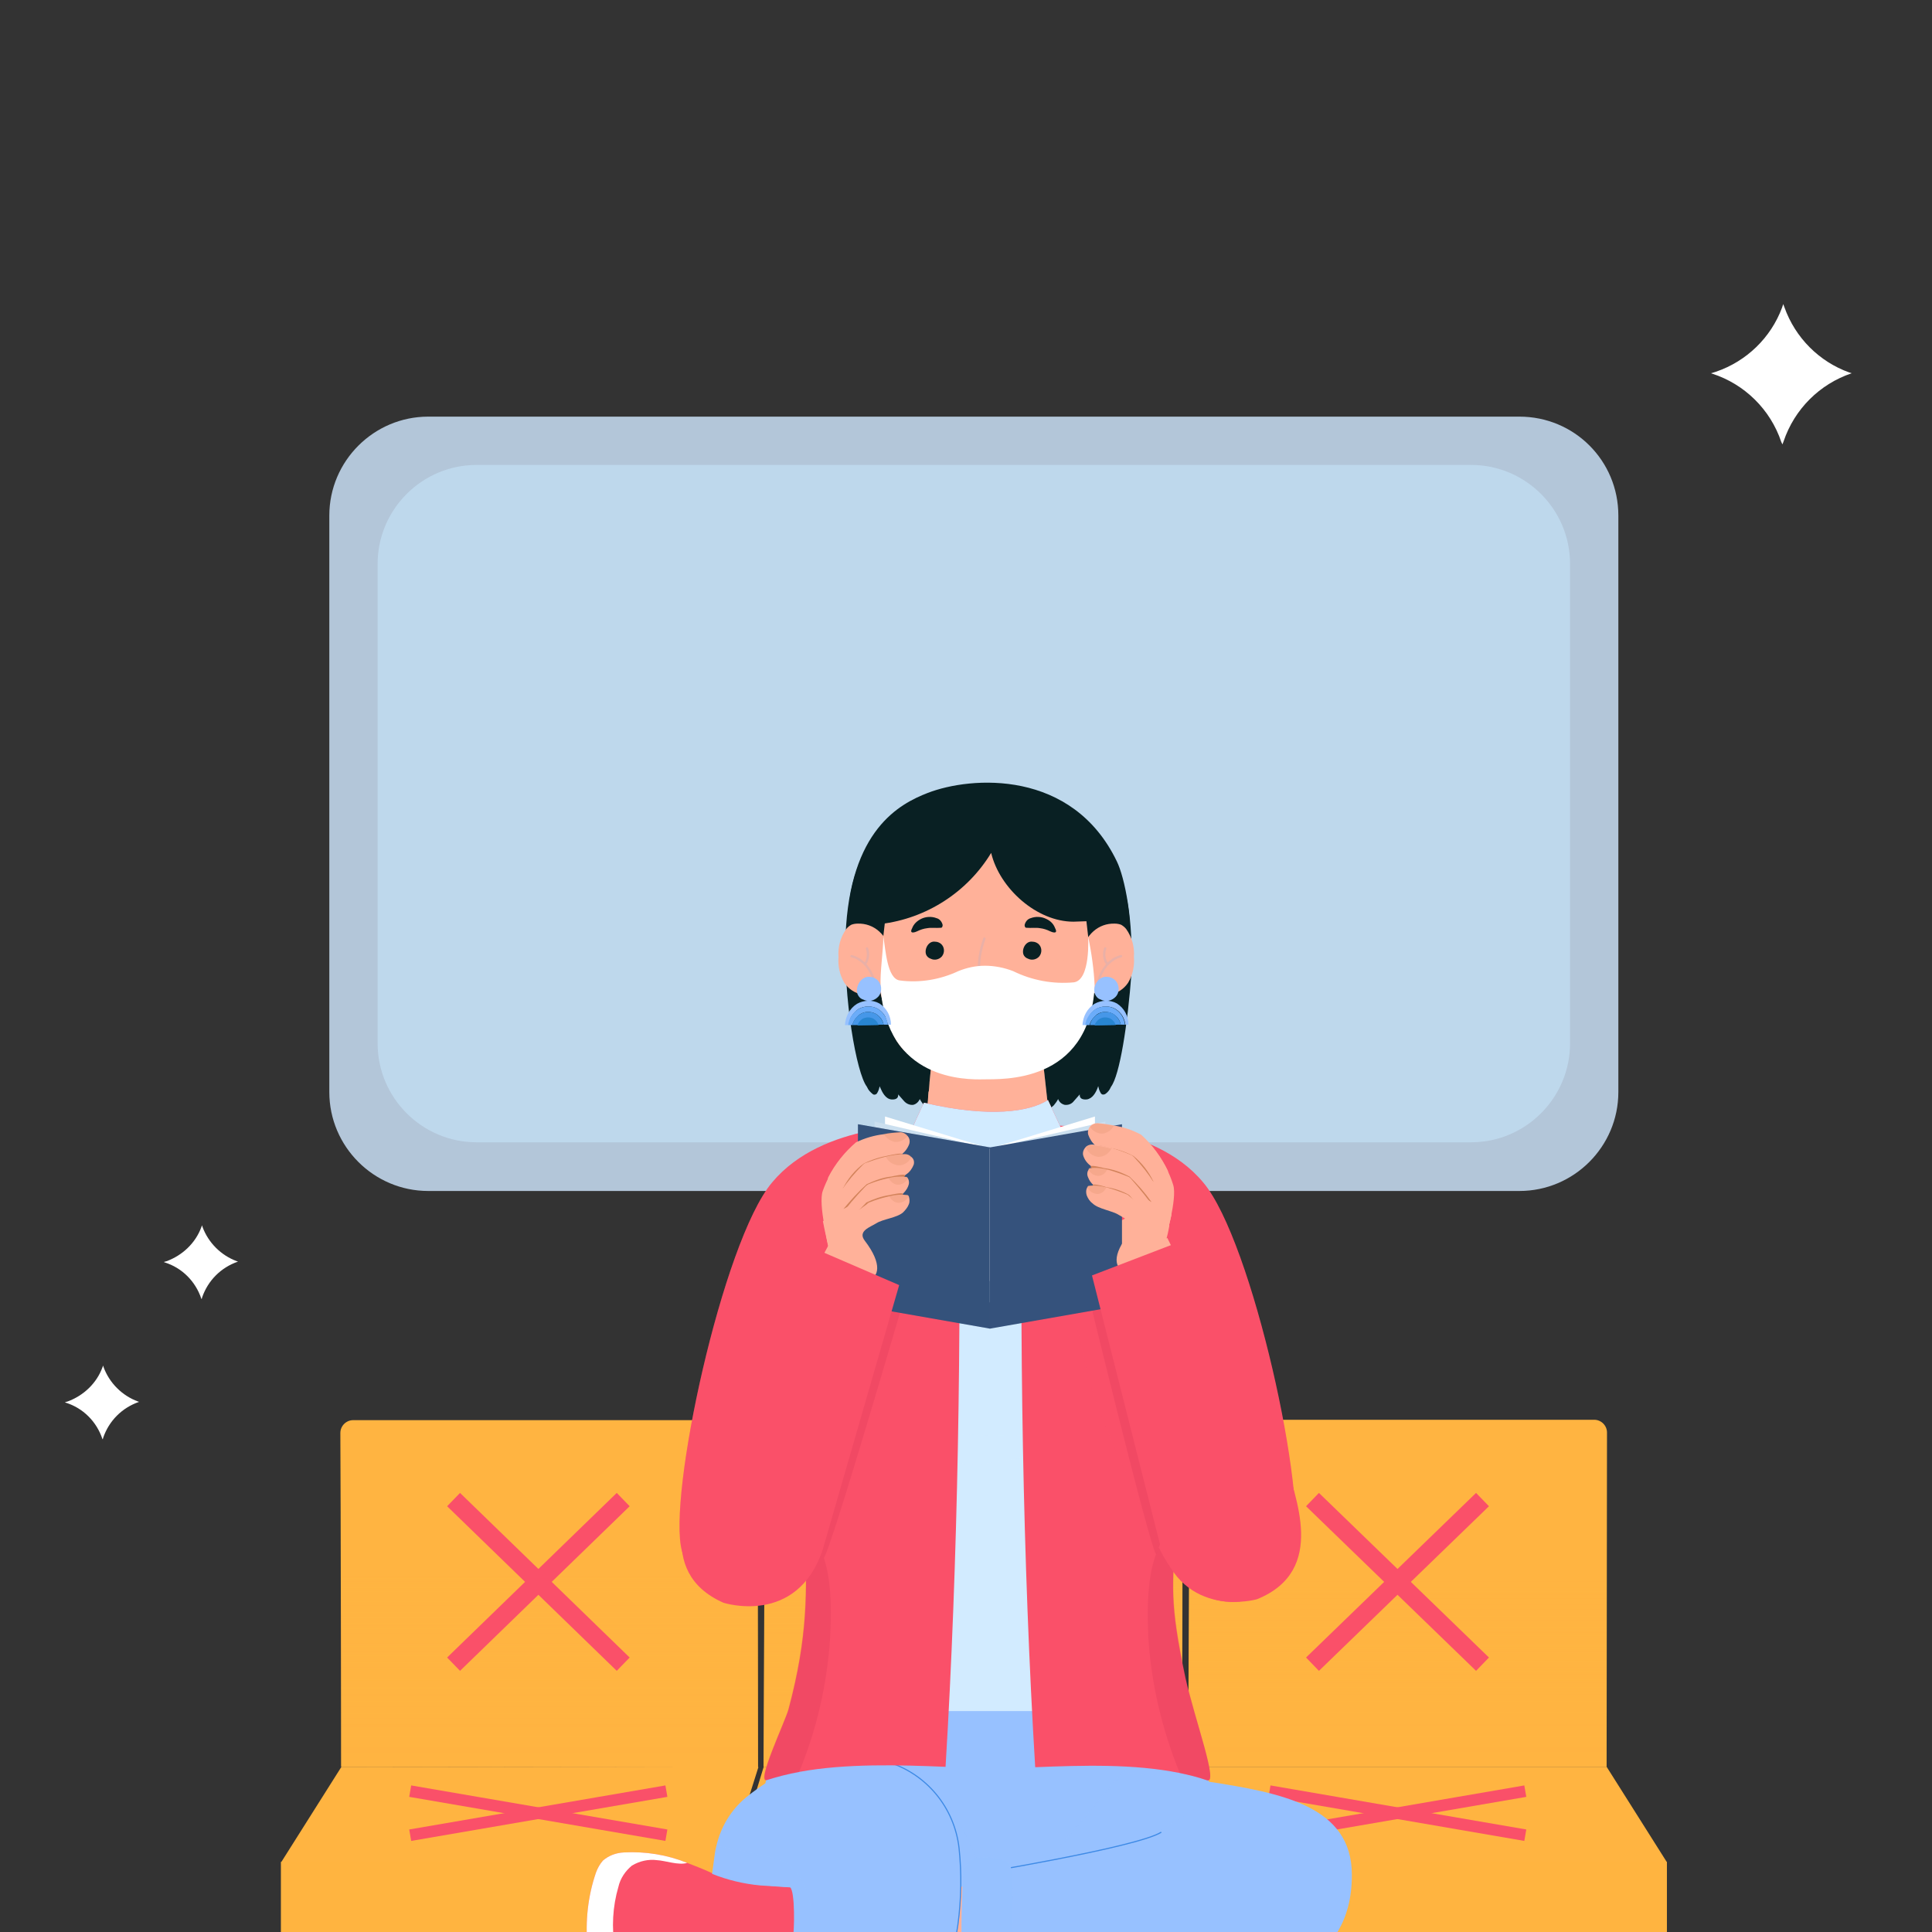 <?xml version="1.0" encoding="utf-8"?>
<!-- Generator: Adobe Illustrator 25.3.1, SVG Export Plug-In . SVG Version: 6.00 Build 0)  -->
<svg version="1.1" id="Capa_1" xmlns="http://www.w3.org/2000/svg" xmlns:xlink="http://www.w3.org/1999/xlink" x="0px" y="0px"
	 viewBox="0 0 500 500" style="enable-background:new 0 0 500 500;" xml:space="preserve">
<rect x="0" y="0" width="500" height="500" fill="#333333" stroke="none"/>
<style type="text/css">
	.st0{fill:#B3C6D9;}
	.st1{opacity:0.5;fill:#CBEAFF;enable-background:new    ;}
	.st2{fill:#FFB441;}
	.st3{opacity:0.3;fill:url(#Trazado_1301_1_);enable-background:new    ;}
	.st4{opacity:0.7;fill:#FFB441;enable-background:new    ;}
	.st5{opacity:0.3;fill:url(#Trazado_1304_1_);enable-background:new    ;}
	.st6{opacity:0.3;fill:url(#Trazado_1307_1_);enable-background:new    ;}
	.st7{fill:none;stroke:#FA5069;stroke-width:3.001;stroke-miterlimit:10;}
	.st8{fill:none;stroke:#FA5069;stroke-width:4.801;stroke-miterlimit:10;}
	.st9{fill:#97C1FF;}
	.st10{opacity:0.1;}
	.st11{fill:#FFB199;}
	.st12{fill:#FA5069;}
	.st13{fill:#FFFFFF;}
	.st14{opacity:0.2;fill:#FA5069;enable-background:new    ;}
	.st15{fill:none;stroke:#FA5069;stroke-width:0.549;stroke-linecap:round;stroke-linejoin:round;}
	.st16{opacity:0.1;fill:#97C1FF;enable-background:new    ;}
	.st17{opacity:5.000000e-02;fill:#97C1FF;enable-background:new    ;}
	.st18{fill:none;stroke:#3E8AE5;stroke-width:0.292;stroke-miterlimit:10;}
	.st19{opacity:0.3;fill:#97C1FF;enable-background:new    ;}
	.st20{opacity:0.6;fill:#97C1FF;enable-background:new    ;}
	.st21{fill:#D2EBFF;}
	.st22{opacity:0.1;fill:#D2EBFF;enable-background:new    ;}
	.st23{opacity:0.15;fill:#FA5069;enable-background:new    ;}
	.st24{fill:#092023;}
	.st25{opacity:0.3;fill:#FFB199;enable-background:new    ;}
	.st26{fill:none;stroke:#E9B0A7;stroke-width:0.606;stroke-linecap:round;stroke-linejoin:round;}
	.st27{opacity:0.3;}
	.st28{fill:none;}
	.st29{opacity:0.2;fill:#D13050;enable-background:new    ;}
	.st30{opacity:0.2;}
	.st31{opacity:0.2;fill:#FFB199;enable-background:new    ;}
	.st32{fill:#CBDFEF;}
	.st33{fill:#35527C;}
	.st34{opacity:0.2;fill:#35527C;enable-background:new    ;}
	.st35{opacity:0.2;fill:#D3835B;enable-background:new    ;}
	.st36{fill:#D3835B;}
	.st37{fill:#6BACF9;}
	.st38{fill:#4697E8;}
	.st39{fill:#2885D1;}
</style>
<g id="Grupo_2025" transform="translate(-1392.163 -53.177)">
	<g id="Grupo_1937" transform="translate(1424.19 66.801)">
		<path id="Rectángulo_297" class="st0" d="M386.8,119.8V269c0,14.1-11.5,25.6-25.6,25.6H78.8c-14.1,0-25.6-11.5-25.6-25.6V119.8
			c0-14.1,11.5-25.6,25.6-25.6h282.4C375.4,94.2,386.8,105.6,386.8,119.8z"/>
		<path id="Rectángulo_298" class="st1" d="M374.3,132.3v124.1c0,14.1-11.5,25.6-25.6,25.6H91.3c-14.1,0-25.6-11.5-25.6-25.6V132.3
			c0-14.1,11.5-25.6,25.6-25.6h257.4C362.8,106.7,374.3,118.2,374.3,132.3z"/>
	</g>
	<g id="Grupo_1949" transform="translate(1418.336 188.511)">
		<g id="Grupo_1944" transform="translate(0)">
			<g id="Grupo_1939" transform="translate(54.978)">
				<g id="Grupo_1938" transform="translate(3.55)">
					<path id="Trazado_1300" class="st2" d="M221.2,321.9l-108.3,0l0.4-86.8c0-1.7,0.7-3,2.6-3h102.2c1.8,0,3.3,1.5,3.3,3.3
						c0,0,0,0,0,0C221.4,251.7,221.2,321.9,221.2,321.9z"/>
					
						<linearGradient id="Trazado_1301_1_" gradientUnits="userSpaceOnUse" x1="-787.552" y1="640.259" x2="-787.552" y2="642.393" gradientTransform="matrix(50.75 0 0 -23.244 40135.332 15204.146)">
						<stop  offset="4.000000e-03" style="stop-color:#FFB441"/>
						<stop  offset="0.128" style="stop-color:#FFB441;stop-opacity:0.984"/>
						<stop  offset="0.252" style="stop-color:#FFB441;stop-opacity:0.937"/>
						<stop  offset="0.378" style="stop-color:#FFB441;stop-opacity:0.859"/>
						<stop  offset="0.504" style="stop-color:#FFB441;stop-opacity:0.745"/>
						<stop  offset="0.63" style="stop-color:#FFB441;stop-opacity:0.604"/>
						<stop  offset="0.757" style="stop-color:#FFB441;stop-opacity:0.427"/>
						<stop  offset="0.881" style="stop-color:#FFB441;stop-opacity:0.224"/>
						<stop  offset="1" style="stop-color:#FFB441;stop-opacity:0"/>
					</linearGradient>
					<path id="Trazado_1301" class="st3" d="M221.2,318.2v3.7l-108.3,0v-3.8l0.3-45.8h107.9L221.2,318.2z"/>
				</g>
				<path id="Trazado_1302" class="st2" d="M232.7,365.5H108.9v-18.8l7.6-24.8h108.3l7.9,24.7V365.5z"/>
				<rect id="Rectángulo_299" x="108.9" y="346.5" class="st4" width="123.8" height="19"/>
			</g>
			<g id="Grupo_1941" transform="translate(110.016)">
				<g id="Grupo_1940">
					<path id="Trazado_1303" class="st2" d="M279.6,321.9l-108.3,0l0.4-86.8c0-1.7,0.7-3,2.6-3h102.1c1.8,0,3.3,1.5,3.3,3.3
						c0,0,0,0,0,0C279.7,251.7,279.6,321.9,279.6,321.9z"/>
					
						<linearGradient id="Trazado_1304_1_" gradientUnits="userSpaceOnUse" x1="-837.889" y1="640.252" x2="-837.889" y2="642.386" gradientTransform="matrix(50.739 0 0 -23.231 42739.062 15195.61)">
						<stop  offset="4.000000e-03" style="stop-color:#FFB441"/>
						<stop  offset="0.128" style="stop-color:#FFB441;stop-opacity:0.984"/>
						<stop  offset="0.252" style="stop-color:#FFB441;stop-opacity:0.937"/>
						<stop  offset="0.378" style="stop-color:#FFB441;stop-opacity:0.859"/>
						<stop  offset="0.504" style="stop-color:#FFB441;stop-opacity:0.745"/>
						<stop  offset="0.63" style="stop-color:#FFB441;stop-opacity:0.604"/>
						<stop  offset="0.757" style="stop-color:#FFB441;stop-opacity:0.427"/>
						<stop  offset="0.881" style="stop-color:#FFB441;stop-opacity:0.224"/>
						<stop  offset="1" style="stop-color:#FFB441;stop-opacity:0"/>
					</linearGradient>
					<path id="Trazado_1304" class="st5" d="M279.6,318.1v3.7l-108.3,0v-3.8l0.3-45.8h107.8L279.6,318.1z"/>
				</g>
				<path id="Trazado_1305" class="st2" d="M295.2,365.5h-116v-18.8l-7.9-24.8h108.3l15.6,24.7L295.2,365.5z"/>
				<rect id="Rectángulo_300" x="179.2" y="346.5" class="st4" width="116" height="19"/>
			</g>
			<g id="Grupo_1943">
				<g id="Grupo_1942" transform="translate(7.211)">
					<path id="Trazado_1306" class="st2" d="M54.9,321.9l107.9,0.2l-0.1-86.9c0-1.7-0.7-3-2.6-3H58c-1.8,0-3.3,1.5-3.3,3.3
						c0,0,0,0,0,0C54.8,251.7,54.9,321.9,54.9,321.9z"/>
					
						<linearGradient id="Trazado_1307_1_" gradientUnits="userSpaceOnUse" x1="-737.368" y1="640.285" x2="-737.368" y2="642.418" gradientTransform="matrix(50.603 0 0 -23.288 37421.98 15232.968)">
						<stop  offset="4.000000e-03" style="stop-color:#FFB441"/>
						<stop  offset="0.128" style="stop-color:#FFB441;stop-opacity:0.984"/>
						<stop  offset="0.252" style="stop-color:#FFB441;stop-opacity:0.937"/>
						<stop  offset="0.378" style="stop-color:#FFB441;stop-opacity:0.859"/>
						<stop  offset="0.504" style="stop-color:#FFB441;stop-opacity:0.745"/>
						<stop  offset="0.63" style="stop-color:#FFB441;stop-opacity:0.604"/>
						<stop  offset="0.757" style="stop-color:#FFB441;stop-opacity:0.427"/>
						<stop  offset="0.881" style="stop-color:#FFB441;stop-opacity:0.224"/>
						<stop  offset="1" style="stop-color:#FFB441;stop-opacity:0"/>
					</linearGradient>
					<path id="Trazado_1307" class="st6" d="M54.9,318.1v3.7l107.9,0.2v-3.8l0.1-45.9H55.1L54.9,318.1z"/>
				</g>
				<path id="Trazado_1308" class="st2" d="M46.5,365.5h115.8v-18.8l7.8-24.7l-107.9-0.1l-15.6,24.7V365.5z"/>
				<rect id="Rectángulo_301" x="46.5" y="346.5" class="st4" width="115.7" height="19"/>
			</g>
		</g>
		<g id="Grupo_1945" transform="translate(15.689 45.014)">
			<line id="Línea_111" class="st7" x1="64.3" y1="283.2" x2="130.6" y2="294.6"/>
			<line id="Línea_112" class="st7" x1="130.6" y1="283.2" x2="64.3" y2="294.6"/>
		</g>
		<g id="Grupo_1946" transform="translate(119.875 45.014)">
			<line id="Línea_113" class="st7" x1="182.5" y1="283.2" x2="248.7" y2="294.6"/>
			<line id="Línea_114" class="st7" x1="248.7" y1="283.2" x2="182.5" y2="294.6"/>
		</g>
		<g id="Grupo_1947" transform="translate(125.1 9.655)">
			<line id="Línea_115" class="st8" x1="188.4" y1="243.1" x2="232.4" y2="285.7"/>
			<line id="Línea_116" class="st8" x1="232.4" y1="243.1" x2="188.4" y2="285.7"/>
		</g>
		<g id="Grupo_1948" transform="translate(20.913 9.655)">
			<line id="Línea_117" class="st8" x1="70.3" y1="243.1" x2="114.2" y2="285.7"/>
			<line id="Línea_118" class="st8" x1="114.2" y1="243.1" x2="70.3" y2="285.7"/>
		</g>
	</g>
	<g id="Grupo_2024" transform="translate(1455.405 111.208)">
		<g id="Grupo_1962" transform="translate(0 105.813)">
			<g id="Grupo_1950" transform="translate(21.074)">
				<path id="Trazado_1309" class="st9" d="M127.8,264.5c-7.7,16.7-12.8,24.2-14.6,36.3s-0.4,25.6,8.7,34.5c9.6,9.5,24.9,11.6,39,12
					c9.1,0.3,18.3,0.1,27.4-0.6c12.6-0.9,26.4-3.3,34.4-12.3c6.4-7.3,7.5-17.3,7-26.6c-0.8-15.9-5.4-28.2-13.4-42.3L127.8,264.5z"/>
			</g>
			<g id="Grupo_1951" transform="translate(21.074)" class="st10">
				<path id="Trazado_1310" class="st9" d="M127.8,264.5c-7.7,16.7-12.8,24.2-14.6,36.3s-0.4,25.6,8.7,34.5c9.6,9.5,24.9,11.6,39,12
					c9.1,0.3,18.3,0.1,27.4-0.6c12.6-0.9,26.4-3.3,34.4-12.3c6.4-7.3,7.5-17.3,7-26.6c-0.8-15.9-5.4-28.2-13.4-42.3L127.8,264.5z"/>
			</g>
			<g id="Grupo_1961" transform="translate(0 6.724)">
				<g id="Grupo_1956" transform="translate(0 17.143)">
					<path id="Trazado_1318" class="st11" d="M135.8,302.3c19.3-0.5,43.9-1.7,66.5-2.2v26.2c0,0-43.9-2.9-66.9-4.1L135.8,302.3z"/>
					<path id="Trazado_1319" class="st12" d="M97.9,326.7c-2.1,0-4.2-0.7-5.9-1.9c-2.5-2.1-3-5.6-3.2-8.8c-0.6-6.5,0.1-13,2.2-19.1
						c0.4-1.1,1-2.2,1.8-3.1c1.5-1.3,3.4-2,5.4-2.1c5.6-0.3,11.2,0.6,16.4,2.7c2.1,0.8,4.1,1.6,6.1,2.5c8.2,3.7,22.2,3.8,22.2,3.8
						c1.2,2.2-1,4.2-1.3,10c0.3,4.1,0.9,8.1,1.8,12.1c0,0-12.4,1.7-15.1,1.5c-5.6-0.2-11.3,0.2-16.9,1.1c-2.6,0.4-5.2,0.8-7.9,1.1
						C101.7,326.8,99.8,326.8,97.9,326.7z"/>
					<path id="Trazado_1320" class="st13" d="M97.9,326.7c-2.1,0-4.2-0.7-5.9-1.9c-2.5-2.1-3-5.6-3.2-8.8c-0.6-6.5,0.1-13,2.2-19.1
						c0.4-1.1,1-2.2,1.8-3.1c1.5-1.3,3.4-2,5.4-2.1c5.6-0.3,11.2,0.6,16.4,2.7c-2.2,0.7-5.7-0.6-7.8-0.7c-2.2-0.3-4.5,0.2-6.5,1.4
						c-1.7,1.4-3,3.3-3.5,5.5c-1.5,5.1-1.8,10.6-0.9,15.8c0.2,2.2,1,4.4,2.1,6.3c1.3,1.9,3.3,3.3,5.5,3.8
						C101.7,326.8,99.8,326.8,97.9,326.7z"/>
					<path id="Trazado_1321" class="st12" d="M141.5,305.5c1.3,0,2.6,0.5,3.6,1.3c1.2,1.6,1.8,3.5,1.7,5.5c0.1,1,0,2-0.4,3
						c-0.9,1.7-2.7,2.8-4.7,2.7c-3.2,0.2-6.4,0.1-9.5-0.6c-0.8-0.1-1.6-0.4-2.3-1c-0.9-1.1-1.5-2.5-1.5-4c-0.3-3,0.5-7.1,3.4-7.5
						C135,304.8,138.3,304.9,141.5,305.5z"/>
					<path id="Trazado_1322" class="st14" d="M141.5,305.5c1.3,0,2.6,0.5,3.6,1.3c1.2,1.6,1.8,3.5,1.7,5.5c0.1,1,0,2-0.4,3
						c-0.9,1.7-2.7,2.8-4.7,2.7c-3.2,0.2-6.4,0.1-9.5-0.6c-0.8-0.1-1.6-0.4-2.3-1c-0.9-1.1-1.5-2.5-1.5-4c-0.3-3,0.5-7.1,3.4-7.5
						C135,304.8,138.3,304.9,141.5,305.5z"/>
					<g id="Grupo_1955" transform="translate(12.706 5.415)">
						<path id="Trazado_1323" class="st15" d="M103,297.7c3.5,4.4,4.4,10.2,5.2,15.8c1.1-1.4,1.7-3,1.9-4.8c0.6-3.1,0.7-6.3,0.3-9.4
							c3.4,4.1,5.2,9.2,5.1,14.4c3.2-3.6,4.9-8.3,4.8-13.1c1.5,3.8,2.3,7.7,2.4,11.8"/>
						<path id="Trazado_1324" class="st15" d="M103,313.8c3.5-4.4,4.4-10.2,5.2-15.8c1.1,1.4,1.7,3,1.9,4.8c0.6,3.1,0.7,6.3,0.3,9.4
							c3.4-4.1,5.2-9.2,5.1-14.4c3.2,3.6,4.9,8.3,4.8,13.1c1.5-3.8,2.3-7.7,2.4-11.8"/>
					</g>
				</g>
				<g id="Grupo_1957" transform="translate(45.916 7.514)">
					<path id="Trazado_1325" class="st9" d="M217.6,333.9c0,0-37.8,4-64.5,1.8h-12.5l2.3-28.3l19.7-4.4l18.6-22.1
						c0,0,16.7,1.3,22.3,2.1c18.9,2.9,37.2,6.3,37.2,24.1C240.8,331.7,217.6,333.9,217.6,333.9z"/>
					<path id="Trazado_1326" class="st16" d="M208,283.6c-0.7,1.2-14.9,12-21.8,14.3c-7.5,2.6-15.3,4.3-23.3,5
						c-0.9-0.3,18.4-22.3,18.4-22.3S202.3,282.7,208,283.6z"/>
				</g>
				<path id="Trazado_1327" class="st17" d="M244,272.2c-11.7,7.6-34.2,38.1-36.5,38.9c-7.3,2.6-18.2-0.8-18.2-0.8
					c-7.4-20.5-25.5-35.3-47.2-38.2L244,272.2z"/>
				<path id="Trazado_1328" class="st18" d="M264.4,341.4c-23.8,5.2-77,1.8-77,1.8l-0.7-28.4c0,0,44.3-7.2,50.6-11.2"/>
				<g id="Grupo_1959" transform="translate(15.256 5.586)">
					<path id="Trazado_1329" class="st9" d="M169.5,322l-11.4,72.5c0,0-33.9-4-33.6-9c1.2-18.1,2.2-60.1,2.2-60.1
						c0.4-1.7,0.6-12-0.7-13.1l-7.7-0.5c-4.3-0.4-8.5-1.4-12.5-3l0.7-5.2c0.1-0.7,0.2-1.3,0.4-2c1.1-4.9,3.8-9.4,7.7-12.6
						c7.6-6.2,20.8-13.7,36.5-9.1c10.1,3,17.4,11.8,18.6,22.3C170.5,308.7,170.4,315.4,169.5,322z"/>
					<path id="Trazado_1330" class="st19" d="M130.8,346.4c-1.1,10.1-2.2,20.3-3.3,30.4c-0.1,2.2-0.6,4.5-1.5,6.5
						c-0.4,0.8-0.8,1.5-1.4,2.1c1.2-18.1,2.2-60.1,2.2-60.1c0.4-1.7,0.6-12-0.7-13.1l-7.7-0.5c-4.3-0.4-8.5-1.4-12.5-3l0.7-5.2
						c0.1-0.7,0.2-1.3,0.4-2c7.1,1.4,16.7,3.1,19,5.1c3,2.9,4.9,6.8,5.3,11C131.6,327.2,131.5,336.8,130.8,346.4z"/>
					<path id="Trazado_1333" class="st18" d="M151.1,279.8c10.1,3,17.4,11.8,18.6,22.3c0.7,6.6,0.6,13.3-0.3,19.9l-9.4,59.7"/>
				</g>
				<g id="Grupo_1960" transform="translate(45.476 17.778)">
					<path id="Trazado_1334" class="st9" d="M140.5,297.6c-0.1-1.6,0.5-3.2,1.7-4.4c0.7-0.5,1.6-0.8,2.4-0.8c2.1-0.3,4.3,0,6.3,0.7
						c0.7,0.2,1.3,0.6,1.7,1.2c0.3,0.5,0.4,1.1,0.5,1.7c0.2,2.2,0.2,4.4,0.2,6.5c0,7.1,0.1,14.2-0.2,21.2c0.1,1.4-0.3,2.8-1.2,4
						c-0.9,0.8-2.1,1.3-3.3,1.3c-1.6,0.2-3.3,0.3-4.9,0.2c-1.6-0.1-2.7,0.2-3.1-1.4C139.9,324.9,140,304.4,140.5,297.6z"/>
					<path id="Trazado_1335" class="st20" d="M140.5,297.6c-0.1-1.6,0.5-3.2,1.7-4.4c0.7-0.5,1.6-0.8,2.4-0.8c2.1-0.3,4.3,0,6.3,0.7
						c0.7,0.2,1.3,0.6,1.7,1.2c0.3,0.5,0.4,1.1,0.5,1.7c0.2,2.2,0.2,4.4,0.2,6.5c0,7.1,0.1,14.2-0.2,21.2c0.1,1.4-0.3,2.8-1.2,4
						c-0.9,0.8-2.1,1.3-3.3,1.3c-1.6,0.2-3.3,0.3-4.9,0.2c-1.6-0.1-2.7,0.2-3.1-1.4C139.9,324.9,140,304.4,140.5,297.6z"/>
				</g>
			</g>
		</g>
		<g id="Grupo_2023" transform="translate(11.263 0)">
			<g id="Grupo_1979" transform="translate(10.304)">
				<g id="Grupo_1963" transform="translate(3.312 41.698)">
					<path id="Trazado_1336" class="st21" d="M216.5,257.6L216.5,257.6c-0.5,14.1-6.7,48-8,55.3c0,0.2-0.1,0.4-0.1,0.6
						c0,0.1,0,0.2,0,0.3c0,0.1,0,0.2,0,0.2c0,0.1,0,0.2,0,0.3c0,0,9.1,23.3,10.7,28.8H116.8c0.2-0.4,11.1-28.8,11.1-28.8l-0.1-0.4
						c0-0.1-0.1-0.2-0.1-0.3c-0.2-0.9-0.6-2.5-1.2-4.6v0c-2.6-10.2-8-32.6-9.2-44.4c-0.1-0.6-0.1-1.2-0.2-1.7
						c-0.3-2.8-0.3-5.7-0.2-8.5c0-0.7,0.1-1.4,0.2-2.2c1.2-14.7,5.3-54,5.3-54s14.4-6.1,27-6.3c0.7-0.1,1.4-0.1,2.1-0.1
						c7.6,0,32,1,32,0.9c0.1,0,0.2,0,0.3,0c9.2-0.1,18.4,1.5,27.1,4.8c0,0,3.7,35.2,5.2,51.7v0c0.2,2,0.3,3.8,0.4,5.1
						C216.5,255.2,216.5,256.4,216.5,257.6z"/>
					<path id="Trazado_1337" class="st22" d="M151.7,271.4c-1.6-0.1-3.3,0-4.9,0.2c-1.5,0.2-2.8,0.7-2.8,1.3c0,0.5,0.9,0.9,1.6,1.3
						c2.5,1.3,5.2,2.4,7.9,3.3c3.5,1.1,7.1,1.7,10.8,1.7c3.5,0.1,30-4.1,20.7-6.6c-3.6-1-10.6-0.7-14.8-0.8
						C164.1,271.7,157.9,271.5,151.7,271.4z"/>
				</g>
				<g id="Grupo_1964" transform="translate(3.312 64.122)">
					<path id="Trazado_1338" class="st23" d="M208.2,291.9c0,0,9.1,22.8,10.7,28.8h-15.4c-1.3-6.2-2-31.3-1.1-37.5
						c0.9-6.3,3.5-27.5,5.3-33.6c2-5.6,3.3-11.4,3.8-17.3c0.3-3.6,0.2-7.1,0.2-10.7c0-2.9,1.4-7,2.4-1.8c0.6,3.2,1.3,6.5,1.9,9.8
						c0,0,0.3,3.8,0.4,5.2c0,0.2,0,0.4,0,0.6v0c0.5,11.6-6.5,47.8-8,55.2c0,0.2-0.1,0.4-0.1,0.6c0,0.1,0,0.2,0,0.3
						c0,0.1,0,0.2,0,0.2C208.3,291.7,208.2,291.8,208.2,291.9z"/>
					<path id="Trazado_1339" class="st23" d="M132,320.6h-15.2c0.2-0.4,11.1-28.8,11.1-28.8l-0.1-0.4c0-0.1-0.1-0.2-0.1-0.3
						c-1.4-4.9-9.5-34.6-10.5-48c0-0.3,0.1-0.7,0.2-1c1.2-7.5,2.6-15,4.1-22.4c1-5.2,2.4-1.1,2.4,1.8c0,3.6-0.1,7.1,0.2,10.7
						c0.5,5.9,1.8,11.7,3.8,17.3c1.9,6.1,4.4,27.2,5.3,33.6C134,289.3,133.3,314.5,132,320.6z"/>
				</g>
				<g id="Grupo_1977" transform="translate(8.996)">
					<g id="Grupo_1967" transform="translate(0.836)">
						<path id="Trazado_1340" class="st24" d="M194.4,164.9c-11.5-23.9-37.7-22.1-49-17.7c-7.2,2.8-20.1,9.5-21.2,36.8
							c-0.6,16.4,2.8,35.7,5.5,39.2c0,0.1,0.1,0.1,0.1,0.2c0.3,0.7,0.8,1.2,1.4,1.7c0.2,0.2,0.5,0.2,0.8,0.1
							c0.2-0.1,0.3-0.2,0.4-0.4c0.3-0.5,0.5-1.1,0.6-1.7l0.1,0.2c0.6,1.4,1.4,3,2.9,3.2c1.2,0.1,1.9-0.3,1.8-1.3
							c0.7,0.8,1.3,1.5,1.5,1.7c0.6,0.7,1.5,1.1,2.4,1c0.8-0.2,1.4-0.8,1.7-1.5c0.3,0.6,0.7,1.1,1.1,1.6c0.3,0.4,0.8,0.8,1.3,0.9
							c0.5,0.2,1.1,0,1.4-0.5c0.1-0.3,0.1-0.6,0.1-0.8c0-0.1,0-0.2,0-0.4c4.1,0.8,13.7,2.2,14.2,2.2c2.1-0.2,8.7-1.1,13.8-2.2
							c0,0.1,0,0.2,0,0.4c0,0.3,0,0.6,0.1,0.8c0.3,0.5,0.9,0.7,1.4,0.5c0.5-0.2,0.9-0.5,1.3-0.9c0.4-0.5,0.8-1,1.1-1.6
							c0.3,0.8,0.9,1.3,1.7,1.5c0.9,0.1,1.8-0.2,2.4-1c0.2-0.2,0.7-0.8,1.5-1.7c-0.1,1,0.6,1.4,1.8,1.3c1.5-0.2,2.4-1.8,2.9-3.2
							c0-0.1,0-0.1,0.1-0.2c0.1,0.6,0.3,1.2,0.6,1.7c0.1,0.2,0.2,0.3,0.4,0.4c0.3,0.1,0.6,0,0.8-0.1c0.6-0.4,1.1-1,1.4-1.7
							c0-0.1,0.1-0.1,0.1-0.2c2.2-2.9,4.3-15.9,5.3-29.6h-0.1C198.8,180.3,196.4,169,194.4,164.9z"/>
						<g id="Grupo_1966" transform="translate(9.811 26.517)">
							<g id="Grupo_1965">
								<path id="Trazado_1341" class="st11" d="M135.3,206.1l0.8-10.5l1.5-14.7c0,0,18.5-4.7,25.8-6.3c0.6,2.9,2.1,15.4,3.4,27.5
									C167.4,207.4,135.3,206.1,135.3,206.1z"/>
								<path id="Trazado_1342" class="st25" d="M166.8,202c-6.4,2-13.2,2-19.6,0.2c-2.9-0.9-5.7-2.3-8.2-4.1c-1-0.8-2-1.6-2.9-2.5
									l1.5-14.7c0,0,18.5-4.7,25.8-6.3C164,177.5,165.5,190,166.8,202z"/>
							</g>
						</g>
					</g>
					<g id="Grupo_1976" transform="translate(0 6.519)">
						<path id="Trazado_1343" class="st11" d="M186,201.7c-5,9.2-18.6,13.7-24.1,13.7s-21.2-2.8-24.9-13.1c-5.5-15.4-7-31.9-4.2-48
							l55.3-2.3C188.1,151.9,195,185.2,186,201.7z"/>
						<g id="Grupo_1970" transform="translate(6.158 9.764)">
							<path id="Trazado_1344" class="st24" d="M138.4,163.5c1.2-0.6,2.7-0.7,4-0.2c0.8,0.2,1.4,0.9,1.6,1.8c0,0.2-0.1,0.5-0.2,0.6
								c-0.1,0.1-0.3,0.1-0.4,0.1c-1.1,0.1-2.3-0.1-3.4,0.1c-0.9,0.1-1.8,0.4-2.6,0.8c-0.4,0.2-2.2,0.9-1.3-0.8
								C136.5,164.8,137.4,164,138.4,163.5z"/>
							<path id="Trazado_1345" class="st24" d="M170.8,163.5c-1.2-0.6-2.7-0.7-4-0.2c-0.8,0.2-1.4,0.9-1.6,1.8
								c0,0.2,0.1,0.5,0.2,0.6c0.1,0.1,0.3,0.1,0.4,0.1c1.1,0.1,2.3-0.1,3.4,0.1c0.9,0.1,1.8,0.4,2.6,0.8c0.4,0.2,2.2,0.9,1.3-0.8
								C172.7,164.8,171.9,164,170.8,163.5z"/>
							<path id="Trazado_1346" class="st24" d="M139.7,172.7c0.2,0.5,0.6,0.9,1.2,1.1c1,0.5,2.2,0.2,2.9-0.6c0.8-1,0.7-2.5-0.3-3.3
								c-0.4-0.3-0.9-0.5-1.4-0.5C140.4,169.1,139.2,171.2,139.7,172.7z"/>
							<path id="Trazado_1347" class="st24" d="M164.9,172.7c0.2,0.5,0.6,0.9,1.2,1.1c1,0.5,2.2,0.2,2.9-0.6c0.8-1,0.7-2.5-0.3-3.3
								c-0.4-0.3-0.9-0.5-1.4-0.5C165.6,169.1,164.4,171.2,164.9,172.7z"/>
							<path id="Trazado_1348" class="st26" d="M154.8,168.6c-1.1,3-1.6,6.2-1.4,9.3c0.2,0.7,0.8,1.2,1.5,1.2c0.9,0,1.5-0.7,2-1.5"
								/>
							<g id="Grupo_1968" transform="translate(16.956 5.144)" class="st27">
								<path id="Trazado_1349" class="st11" d="M158.9,169.2c2,0.8,3.4,2.6,3.6,4.7c0.3,2.4-0.6,4.7-2.5,6.2
									c-2,1.6-4.8,1.9-7.2,0.9c-1.9-0.9-3.2-2.7-3.4-4.7c-0.1-2.2,0.7-4.4,2.2-6C153.8,168.8,156.5,168.4,158.9,169.2z"/>
							</g>
							<g id="Grupo_1969" transform="translate(0 5.144)" class="st27">
								<path id="Trazado_1350" class="st11" d="M139.7,169.2c2,0.8,3.4,2.6,3.6,4.7c0.3,2.4-0.6,4.7-2.5,6.2
									c-2,1.6-4.8,1.9-7.2,0.9c-1.9-0.9-3.2-2.7-3.4-4.7c-0.1-2.2,0.7-4.4,2.2-6C134.6,168.8,137.2,168.4,139.7,169.2z"/>
							</g>
							<path id="Trazado_1351" class="st13" d="M150.7,184.9c2.7,2.2,6.7,2.3,9.4,0.1L150.7,184.9z"/>
						</g>
						<path id="Trazado_1352" class="st11" d="M145.6,230.1c0,0,1.7,4.6,16.8,4.6s15.8-5.4,15.8-5.4l-0.7-6.6l-16.5,2.7l-14.5-7.5
							L145.6,230.1z"/>
						<path id="Trazado_1353" class="st24" d="M134.3,182.1l2.7-23.6l-8.5,7.4l1.3,12.6L134.3,182.1z"/>
						<path id="Trazado_1354" class="st24" d="M188.3,182.1l-2.7-23.6l8.5,7.4l-1.3,12.6L188.3,182.1z"/>
						<g id="Grupo_1975" transform="translate(0 10.578)">
							<g id="Grupo_1972" transform="translate(29.348)">
								<path id="Trazado_1355" class="st11" d="M156.5,171.8c1.3-5.2,4.7-8,8.8-7.9c0.6,0,1.2,0.1,1.7,0.3c0.5,0.3,0.9,0.6,1.3,1.1
									c1.5,2.1,2.2,4.7,2,7.2c0.2,2.3-0.3,4.7-1.5,6.7c-2.2,3.3-6.7,4.2-10,2c-0.6-0.4-1.1-0.8-1.5-1.4L156.5,171.8z"/>
								<g id="Grupo_1971" transform="translate(2.174 3.037)">
									<path id="Trazado_1356" class="st26" d="M159,175.5c0.4-1.4,1.1-2.7,2.1-3.9c1-1.1,2.3-2,3.7-2.3"/>
									<path id="Trazado_1357" class="st26" d="M160.7,167.3c-0.5,1.3-0.3,2.9,0.5,4"/>
								</g>
							</g>
							<g id="Grupo_1974">
								<path id="Trazado_1358" class="st11" d="M137,171.8c-1.3-5.2-4.7-8-8.8-7.9c-0.6,0-1.2,0.1-1.7,0.3
									c-0.5,0.3-0.9,0.6-1.3,1.1c-1.5,2.1-2.2,4.7-2,7.2c-0.2,2.3,0.3,4.7,1.5,6.7c2.2,3.3,6.7,4.2,10,2c0.6-0.4,1.1-0.8,1.5-1.4
									L137,171.8z"/>
								<g id="Grupo_1973" transform="translate(1.568 3.037)">
									<path id="Trazado_1359" class="st26" d="M130.8,175.5c-0.4-1.4-1.1-2.7-2.1-3.9c-1-1.1-2.3-2-3.7-2.3"/>
									<path id="Trazado_1360" class="st26" d="M129,167.3c0.5,1.3,0.3,2.9-0.5,4"/>
								</g>
							</g>
						</g>
					</g>
					<path id="Trazado_1361" class="st13" d="M189.5,197.3c-1.5,25.3-24.2,23.9-28.7,24c-4.6,0.1-25.3,0.3-26.7-24
						c-0.2-3.8,0.7-9.2,0.7-13c0.6,3.6,1,10.9,4.2,11.4c5.2,0.7,10.5-0.2,15.2-2.4c2.2-0.9,4.5-1.4,6.9-1.4c2.5,0,5,0.5,7.3,1.4
						c4.9,2.4,10.3,3.4,15.7,2.9c4.4-0.6,3.7-11.8,3.7-11.8C188.7,188.6,189.3,192.9,189.5,197.3z"/>
				</g>
				<path id="Trazado_1362" class="st28" d="M183.2,175.8h-26.8c6.8-3.7,12.4-9.2,16.4-15.8C174.4,166.3,178.1,171.9,183.2,175.8z"
					/>
				<path id="Trazado_1363" class="st24" d="M207.5,180l-14.5,0.5c-9.5,0-19.1-8.6-21.3-17.8c-6.2,10.2-16.8,17-28.6,18.4l-8.3-3.2
					c0,0,0.2-32.1,35.1-32.1C206.7,145.8,207.5,180,207.5,180z"/>
				<g id="Grupo_1978" transform="translate(0 41.724)">
					<path id="Trazado_1364" class="st12" d="M159.9,357.5c-11.8-0.5-25.9-0.9-37.8,1.3c-2.8,0.5-5.6,1.2-8.4,2.1
						c-3,1,4.8-15.3,5.6-18.4c5-18.8,4.8-30.2,4.2-46.3c0-1.2-0.1-2.5-0.1-3.8l-1.4-51.4l41.2-49.3
						C164.1,244.6,163.1,304.9,159.9,357.5z"/>
					<path id="Trazado_1365" class="st12" d="M227.6,361c-2.3-0.8-4.7-1.4-7.1-1.9c-11.8-2.4-25.2-2-37.4-1.5
						c-3.2-52.6-4.2-113-3.2-165.7l41.2,49.3l-1.5,51.4c0,1.3-0.1,2.4-0.2,3.5c-0.7,15-1.7,18.3,2.6,38.5
						C224.4,345.3,230.6,362,227.6,361z"/>
				</g>
				<path id="Trazado_1366" class="st29" d="M227.6,402.7c-2.3-0.8-4.7-1.4-7.1-1.9c-0.1-0.2-0.2-0.4-0.2-0.5
					c-4.4-10.9-7.1-22.4-7.9-34.1c-0.3-7.2-1.1-24.2,7.1-28.4c-0.7,15-1.7,18.3,2.6,38.5C224.4,387,230.6,403.7,227.6,402.7z"/>
				<path id="Trazado_1367" class="st29" d="M130,366.2c-0.8,11.7-3.4,23.2-7.9,34.1c0,0.1-0.1,0.2-0.1,0.3
					c-2.8,0.5-5.6,1.2-8.4,2.1c-3,1,4.8-15.3,5.6-18.4c5-18.8,4.8-30.2,4.2-46.3C131.1,342.7,130.4,359.1,130,366.2z"/>
			</g>
			<g id="Grupo_2016" transform="translate(0 38.451)">
				<g id="Grupo_1990" transform="translate(44.903 3.161)">
					<g id="Grupo_1984">
						<g id="Grupo_1983">
							<g id="Grupo_1982">
								<g id="Grupo_1981">
									<g id="Grupo_1980">
										<path id="Trazado_1368" class="st12" d="M179.4,298.1c-0.9-2-12.4-30.8-14.6-39.3c-5.7-22.1-9.9-44.5-12.5-67.1
											c0,0,26.5-1.2,39.7,14.7c12.8,15.2,27.2,81.7,23.3,95.4c-0.1,0.4-0.2,0.8-0.4,1.2C209.1,320.1,187,319.1,179.4,298.1z"/>
									</g>
								</g>
							</g>
						</g>
					</g>
					<g id="Grupo_1989" class="st30">
						<g id="Grupo_1988">
							<g id="Grupo_1987">
								<g id="Grupo_1986">
									<g id="Grupo_1985">
										<path id="Trazado_1369" class="st12" d="M179.7,298.4c-0.9-2-14.4-30.5-16.7-38.9c-5.7-22.2-9.3-44.9-10.8-67.8
											c0,0,26.5-1.2,39.7,14.7c12.8,15.2,27.2,81.7,23.3,95.4c-0.1,0.4-0.2,0.8-0.4,1.2C209.1,320.1,187.3,319.3,179.7,298.4z"
											/>
									</g>
								</g>
							</g>
						</g>
					</g>
				</g>
				<g id="Grupo_2001" transform="translate(0 3.161)">
					<g id="Grupo_1995">
						<g id="Grupo_1994">
							<g id="Grupo_1993">
								<g id="Grupo_1992">
									<g id="Grupo_1991">
										<path id="Trazado_1370" class="st12" d="M139.2,298.3c0.9-2,25.8-106.6,25.8-106.6s-26.5-1.2-39.7,14.7
											c-12.8,15.2-27.2,81.7-23.3,95.4c0.1,0.4,0.2,0.8,0.4,1.2C108.2,320.1,131.6,319.2,139.2,298.3z"/>
									</g>
								</g>
							</g>
						</g>
					</g>
					<g id="Grupo_2000" class="st30">
						<g id="Grupo_1999">
							<g id="Grupo_1998">
								<g id="Grupo_1997">
									<g id="Grupo_1996">
										<path id="Trazado_1371" class="st12" d="M139.2,298.3c0.9-2,25.8-106.6,25.8-106.6s-26.5-1.2-39.7,14.7
											c-12.8,15.2-27.2,81.7-23.3,95.4c0.1,0.4,0.2,0.8,0.4,1.2C108.2,320.1,131.6,319.2,139.2,298.3z"/>
									</g>
								</g>
							</g>
						</g>
					</g>
				</g>
				<path id="Trazado_1372" class="st12" d="M201.1,197.6c-2.7,3.1-14,5.4-20.1,5.4c-9.7,0-16.5-1.8-20-6.1c0.6-1.6,2.8-6.3,3.6-8
					c17.2,4,27.4,2.3,32.1-0.7L201.1,197.6z"/>
				<path id="Trazado_1373" class="st21" d="M201.1,197.6c-2.7,3.1-14,5.4-20.1,5.4c-9.7,0-16.5-1.8-20-6.1c0.6-1.6,2.8-6.3,3.6-8
					c17.2,4,27.4,2.3,32.1-0.7L201.1,197.6z"/>
				<path id="Trazado_1374" class="st29" d="M205.6,232.2c0,0,17.3,71.4,19.1,73.6c5.7-14.4,10.4-29.3,14-44.3
					c0.6-2.8,1-5.6,1.3-8.4c0-0.6,0.1-1.4,0.1-2.2l-13.1-27L205.6,232.2z"/>
				<path id="Trazado_1375" class="st29" d="M160.7,235.4c0,0-20.1,69.2-22,71.3c-4.6-13.3-8.3-26.9-11-40.7c-0.5-2.8-0.8-5.6-1-8.5
					c0-0.7,0-1.4,0-2.2l14.3-29.4L160.7,235.4z"/>
				<path id="Trazado_1376" class="st11" d="M154.5,231.3l-11.5,31l-18.9-6.9l15.9-29.8L154.5,231.3z"/>
				<path id="Trazado_1377" class="st11" d="M212.8,229.2l10.5,31.4l19.2-6.3l-14.9-30.4L212.8,229.2z"/>
				<g id="Grupo_2002" transform="translate(45.38 12.713)">
					<path id="Trazado_1378" class="st11" d="M172.4,205.3c-1.8,1.7-4.4,2.4-6.9,1.7c-2.4-0.5-5.3-2.8-7.6-3.8c-0.9-0.5-2-0.7-3-0.7
						c-1.1,0.1-2,0.9-2.1,1.9c0,0.8,0.3,1.5,0.9,2.1c2.6,2.9,5.6,5.3,9,7.1c2.2,1.4,5.7,4.9,8.1,6c2.9,1.3,5.4,0.5,8.9-3.3
						c1.5-1.6,3.6-11.2,3.6-11.2c-1.9-1-3.9-1.8-6-2.5C175.3,202.9,173.6,203.8,172.4,205.3z"/>
					<path id="Trazado_1379" class="st31" d="M172.4,205.3c-1.8,1.7-4.4,2.4-6.9,1.7c-2.4-0.5-5.3-2.8-7.6-3.8c-0.9-0.5-2-0.7-3-0.7
						c-1.1,0.1-2,0.9-2.1,1.9c0,0.8,0.3,1.5,0.9,2.1c2.6,2.9,5.6,5.3,9,7.1c2.2,1.4,5.7,4.9,8.1,6c2.9,1.3,5.4,0.5,8.9-3.3
						c1.5-1.6,3.6-11.2,3.6-11.2c-1.9-1-3.9-1.8-6-2.5C175.3,202.9,173.6,203.8,172.4,205.3z"/>
				</g>
				<g id="Grupo_2003" transform="translate(17.47 13.669)">
					<path id="Trazado_1380" class="st11" d="M132,206.4c1.8,1.8,4.4,2.6,6.8,1.9c2.4-0.5,5.4-2.7,7.7-3.6c0.9-0.5,2-0.6,3-0.6
						c1.1,0.1,1.9,0.9,2.1,2c-0.1,0.8-0.4,1.5-1,2.1c-2.7,2.8-5.8,5.1-9.3,6.8c-2.2,1.4-5.9,4.7-8.3,5.8c-2.9,1.2-5.4,0.3-8.8-3.6
						c-1.4-1.6-3.2-11.3-3.2-11.3c1.9-0.9,4-1.7,6.1-2.3C129.2,203.8,130.9,204.8,132,206.4z"/>
					<path id="Trazado_1381" class="st31" d="M132,206.4c1.8,1.8,4.4,2.6,6.8,1.9c2.4-0.5,5.4-2.7,7.7-3.6c0.9-0.5,2-0.6,3-0.6
						c1.1,0.1,1.9,0.9,2.1,2c-0.1,0.8-0.4,1.5-1,2.1c-2.7,2.8-5.8,5.1-9.3,6.8c-2.2,1.4-5.9,4.7-8.3,5.8c-2.9,1.2-5.4,0.3-8.8-3.6
						c-1.4-1.6-3.2-11.3-3.2-11.3c1.9-0.9,4-1.7,6.1-2.3C129.2,203.8,130.9,204.8,132,206.4z"/>
				</g>
				<g id="Grupo_2005" transform="translate(21.635 2.07)">
					<path id="Trazado_1382" class="st13" d="M160.1,233l-27.2-4.8v-37.8l27.2,8.3V233z"/>
					<path id="Trazado_1383" class="st32" d="M160.1,238.5l-29.9-5.2v-41.6l29.9,7V238.5z"/>
					<path id="Trazado_1384" class="st33" d="M160.1,245.3l-34.2-6v-46.9l34.2,6V245.3z"/>
					<path id="Trazado_1385" class="st34" d="M160.1,245.3l-34.2-6v-46.9l34.2,6V245.3z"/>
					<g id="Grupo_2004" transform="translate(16.028)">
						<path id="Trazado_1386" class="st13" d="M144,233l27.2-4.8v-37.8l-27.2,8.3V233z"/>
						<path id="Trazado_1387" class="st32" d="M144,238.5l29.9-5.2v-41.6l-29.9,7V238.5z"/>
						<path id="Trazado_1388" class="st33" d="M144,245.3l34.2-6v-46.9l-34.2,6V245.3z"/>
					</g>
				</g>
				<g id="Grupo_2010" transform="translate(17.215 3.95)">
					<path id="Trazado_1389" class="st11" d="M123,222.9c-0.3-0.8-3-11.7-1.8-15.1c1.7-4.8,4.7-9.1,8.6-12.3c1.6-1.3,9,2.5,6.9,3.4
						c-0.6,0.3-1,0.7-1.3,1.3c-1.6,3.2-2.1,6.9-1.4,10.5c0.3,1.3,0.9,2.5,1.7,3.5C136.3,214.9,123.4,224,123,222.9z"/>
					<g id="Grupo_2006" transform="translate(0.703)">
						<path id="Trazado_1390" class="st11" d="M142.9,195.6c-0.4,1.1-1.1,2.1-2.1,2.8c-2.1,1.8-5.8,1.6-8.2,3
							c-2.1,1.2-2.9,4.6-3.9,6.8c-0.9,2.3-1.4,4.7-1.6,7.1c-0.1,1.9-0.7,3.7-1.6,5.3c-0.3,0.4,0.9,1.7-2.7-0.1
							c-0.4-3.3-0.7-6.5-1.1-9.8c-0.3-2.1-0.2-4.3,0.2-6.4c1.8-3.5,4.2-6.5,7.2-9.1c2.3-1.1,4.7-1.8,7.2-2.1
							c1.4-0.3,2.8-0.4,4.2-0.5c0.8,0,1.5,0.4,1.9,0.9C143,194.1,143.1,194.9,142.9,195.6z"/>
						<path id="Trazado_1391" class="st35" d="M142.5,193.5c-0.8,1.1-2.1,1.7-3.4,1.6c-1.2-0.3-2.2-1-2.8-2.1
							c1.4-0.3,2.8-0.4,4.2-0.5C141.3,192.6,142,192.9,142.5,193.5z"/>
						<path id="Trazado_1392" class="st36" d="M131.1,200.7c-2.3,1.7-4.1,3.9-5.4,6.5c2.8-1.5,4.5-2.8,7.3-4.4l4.1-2.3
							c0.5-0.3,4.6-1.7,4-2.3c-0.3-0.3-3.1,0.3-3.5,0.4C135.3,199,133.1,199.7,131.1,200.7z"/>
					</g>
					<g id="Grupo_2007" transform="translate(1.455 2.659)">
						<path id="Trazado_1393" class="st11" d="M143.3,198.3c-0.4,1-1,1.9-1.9,2.5c-1.9,1.6-5.3,1.5-7.4,2.7
							c-1.9,1.1-2.6,4.1-3.5,6.1c-0.8,2-1.3,4.2-1.4,6.4c-0.2,1.7-1.1,0.8-2.1,2.2c-1,1.4-3.1,3.3-4.6,2.6c-0.3-2.9,2.4-6,2.1-8.9
							c-0.3-2.3-0.2-4.6,0.1-6.9c1.6-2.4,3.5-4.6,5.5-6.6c0.2-0.2,0.4-0.4,0.7-0.5c1.7-0.6,3.4-1.2,5.1-1.6c1.7-0.4,3.4-0.7,5.1-0.7
							c0.6,0,1.1,0.2,1.5,0.6C143.3,196.7,143.5,197.5,143.3,198.3z"/>
						<path id="Trazado_1394" class="st35" d="M142.7,196.2c-0.5,1.4-1.8,2.3-3.3,2.3c-1.4-0.1-2.7-0.9-3.3-2.2
							c1.7-0.4,3.4-0.7,5.1-0.7C141.7,195.6,142.3,195.8,142.7,196.2z"/>
						<path id="Trazado_1395" class="st36" d="M131.1,203.4c-2.2,2-4.1,4.1-6,6.4c2.8-1.5,5.1-2.7,7.8-4.2l4.1-2.3
							c0.5-0.3,4.6-1.7,4-2.3c-0.3-0.3-3.1,0.3-3.5,0.4C135.4,201.6,133.2,202.4,131.1,203.4z"/>
					</g>
					<g id="Grupo_2008" transform="translate(1.911 5.362)">
						<path id="Trazado_1396" class="st11" d="M141.4,201.2c-0.3,0.8-0.9,1.5-1.5,2.1c-1.6,1.4-4.4,1.3-6.2,2.3
							c-1.6,1-10.2,9.8-10.5,7.3c-0.2-1.1-0.2-2.3,0.1-3.3c2.2-3,4.5-5.7,7.1-8.4c0.2-0.2,0.5-0.4,0.7-0.5c1.7-0.7,3.4-1.2,5.2-1.6
							c1.5-0.4,3.1-0.5,4.6-0.3c0.2,0,0.3,0.2,0.4,0.3C141.7,199.8,141.7,200.5,141.4,201.2z"/>
						<path id="Trazado_1397" class="st35" d="M141.4,199.1c0,0.1-0.1,0.2-0.1,0.2c-0.6,1-1.7,1.6-2.8,1.5c-1-0.2-1.8-0.9-2.2-1.8
							c1.5-0.4,3.1-0.5,4.6-0.3C141.2,198.8,141.3,199,141.4,199.1z"/>
						<path id="Trazado_1398" class="st36" d="M130.6,205.4c-2.1,2.1-4.1,4.4-5.9,6.8c2.7-1.6,4.5-2.7,7.3-4.3l4.1-2.4
							c0.5-0.3,4.5-1.8,3.9-2.4c-0.3-0.3-3.1,0.3-3.5,0.4C134.5,203.8,132.5,204.5,130.6,205.4z"/>
					</g>
					<g id="Grupo_2009" transform="translate(0.475 7.55)">
						<path id="Trazado_1399" class="st11" d="M143,203.7c-0.3,0.8-0.9,1.5-1.5,2.1c-1.6,1.4-5.2,1.7-6.9,2.8c-1.6,1-4.9,2-3,4.5
							c9.4,12.3-4.4,13.3-8.1,5.6c-1.1-2.5-1.7-5.2-2-7.9c3.7-2.2,7.2-4.6,10.6-7.1c0.2-0.2,0.4-0.4,0.7-0.5
							c1.7-0.7,3.4-1.2,5.2-1.6c1.5-0.4,3.1-0.5,4.6-0.3c0.2,0,0.3,0.2,0.4,0.3C143.2,202.3,143.3,203,143,203.7z"/>
						<path id="Trazado_1400" class="st35" d="M143,201.6c0,0.1-0.1,0.2-0.1,0.2c-0.6,1-1.7,1.6-2.8,1.5c-1-0.2-1.8-0.9-2.2-1.8
							c1.5-0.4,3.1-0.5,4.7-0.3C142.8,201.3,142.9,201.4,143,201.6z"/>
					</g>
				</g>
				<g id="Grupo_2015" transform="translate(48.919 2.888)">
					<path id="Trazado_1401" class="st11" d="M177.9,222.3c0.3-0.8,3.4-11.6,2.3-15c-1.5-4.9-4.4-9.2-8.2-12.6
						c-1.6-1.3-9.1,2.2-7,3.1c0.5,0.3,1,0.7,1.3,1.3c1.5,3.3,1.9,7,1,10.5c-0.3,1.3-1,2.4-1.8,3.5
						C164.9,213.8,177.4,223.4,177.9,222.3z"/>
					<g id="Grupo_2011" transform="translate(0.613)">
						<path id="Trazado_1402" class="st11" d="M157.6,194.3c0.4,1.1,1,2.1,2,2.9c2,1.9,5.8,1.8,8.1,3.3c2.1,1.3,2.7,4.7,3.6,6.9
							c0.8,2.3,1.2,4.7,1.3,7.1c0,1.9,0.5,3.7,1.4,5.3c0.3,0.5-0.9,1.7,2.7-0.1c0.5-3.2,0.9-6.5,1.4-9.7c0.3-2.1,0.4-4.3,0.1-6.4
							c-1.7-3.5-4-6.7-6.9-9.3c-2.2-1.2-4.6-2-7.1-2.4c-1.4-0.3-2.8-0.5-4.2-0.6c-0.8,0-1.5,0.3-2,0.9
							C157.6,192.8,157.4,193.6,157.6,194.3z"/>
						<path id="Trazado_1403" class="st35" d="M158.1,192.3c0.7,1.1,2,1.8,3.3,1.7c1.2-0.2,2.2-0.9,2.8-2c-1.4-0.3-2.8-0.5-4.2-0.6
							C159.3,191.4,158.6,191.7,158.1,192.3z"/>
						<path id="Trazado_1404" class="st36" d="M169.3,199.8c2.2,1.8,4,4.1,5.2,6.7c-2.7-1.6-4.4-3-7.1-4.6l-4.1-2.4
							c-0.5-0.3-4.5-1.9-3.9-2.4c0.3-0.3,3.1,0.4,3.4,0.5C165,198,167.2,198.7,169.3,199.8z"/>
					</g>
					<g id="Grupo_2012" transform="translate(0 2.636)">
						<path id="Trazado_1405" class="st11" d="M156.9,197c0.3,1,0.9,1.9,1.8,2.6c1.8,1.7,5.2,1.6,7.3,3c1.9,1.2,2.4,4.2,3.3,6.2
							c0.7,2.1,1.1,4.2,1.2,6.4c0.2,1.7,1.1,0.9,2,2.2c0.9,1.4,2.9,3.4,4.5,2.7c0.4-2.9-2.2-6-1.8-9c0.3-2.3,0.4-4.6,0.1-6.9
							c-1.5-2.4-3.3-4.7-5.3-6.8c-0.2-0.2-0.4-0.4-0.7-0.5c-1.6-0.7-3.3-1.3-5-1.8c-1.6-0.5-3.4-0.8-5.1-0.9c-0.6,0-1.1,0.2-1.5,0.5
							C157,195.4,156.7,196.2,156.9,197z"/>
						<path id="Trazado_1406" class="st35" d="M157.6,194.9c0.5,1.4,1.7,2.3,3.2,2.5c1.4,0,2.7-0.8,3.4-2.1
							c-1.6-0.5-3.4-0.8-5.1-0.9C158.5,194.4,158,194.5,157.6,194.9z"/>
						<path id="Trazado_1407" class="st36" d="M168.9,202.5c2.1,2,4,4.2,5.7,6.6c-2.7-1.6-5-2.9-7.7-4.5l-4.1-2.4
							c-0.5-0.3-4.5-1.8-3.9-2.4c0.3-0.3,3.1,0.4,3.4,0.5C164.7,200.6,166.8,201.4,168.9,202.5z"/>
					</g>
					<g id="Grupo_2013" transform="translate(0.539 5.354)">
						<path id="Trazado_1408" class="st11" d="M157.6,199.9c0.3,0.8,0.8,1.6,1.5,2.1c1.5,1.5,4.4,1.4,6.1,2.6
							c1.6,1,9.9,10.2,10.3,7.6c0.2-1.1,0.2-2.2,0-3.3c-2.1-3-4.4-5.9-6.8-8.6c-0.2-0.2-0.4-0.4-0.7-0.5c-1.7-0.7-3.4-1.3-5.2-1.8
							c-1.5-0.4-3.1-0.6-4.6-0.4c-0.2,0-0.3,0.1-0.4,0.3C157.4,198.5,157.3,199.2,157.6,199.9z"/>
						<path id="Trazado_1409" class="st35" d="M157.6,197.8c0,0.1,0.1,0.2,0.1,0.2c0.6,1,1.6,1.6,2.7,1.6c1-0.1,1.9-0.8,2.2-1.8
							c-1.5-0.4-3.1-0.6-4.6-0.4C157.9,197.6,157.7,197.7,157.6,197.8z"/>
						<path id="Trazado_1410" class="st36" d="M168.2,204.5c2.1,2.2,3.9,4.6,5.6,7c-2.7-1.7-4.5-2.9-7.1-4.6l-4-2.5
							c-0.5-0.3-4.5-1.9-3.8-2.5c0.3-0.3,3,0.4,3.4,0.6C164.4,202.8,166.4,203.5,168.2,204.5z"/>
					</g>
					<g id="Grupo_2014" transform="translate(0.4 7.538)">
						<path id="Trazado_1411" class="st11" d="M157.4,202.4c0.3,0.8,0.8,1.6,1.5,2.1c1.5,1.5,5.1,1.9,6.8,3c1.6,1,4.8,2.2,2.9,4.6
							c-9.8,11.9,4,13.4,7.9,5.9c1.1-2.5,1.9-5.1,2.3-7.8c-3.6-2.3-7-4.8-10.3-7.5c-0.2-0.2-0.4-0.4-0.7-0.5
							c-1.7-0.7-3.4-1.3-5.2-1.8c-1.5-0.4-3.1-0.6-4.6-0.4c-0.2,0-0.3,0.1-0.4,0.3C157.2,201,157.2,201.7,157.4,202.4z"/>
						<path id="Trazado_1412" class="st35" d="M157.5,200.3c0,0.1,0.1,0.2,0.1,0.2c0.6,1,1.6,1.6,2.7,1.6c1-0.1,1.9-0.8,2.2-1.8
							c-1.5-0.4-3.1-0.6-4.6-0.4C157.8,200,157.6,200.2,157.5,200.3z"/>
					</g>
				</g>
				<path id="Trazado_1413" class="st12" d="M134.8,226l-28.5,56.5c-2.1,8.4-11.8,27.7,6.4,35.8c0,0,19,6.2,25.7-13.7l19.8-68.5
					L134.8,226z"/>
				<path id="Trazado_1414" class="st12" d="M231.8,224.5l26.6,57.4c1.8,8.5,10.9,28-7.6,35.5c0,0-19.2,5.5-25.2-14.6l-17.5-69.2
					L231.8,224.5z"/>
			</g>
			<g id="Grupo_2019" transform="translate(48.843 23.564)">
				<g id="Grupo_2017" transform="translate(1.45)">
					<path id="Trazado_1415" class="st9" d="M158.6,175.7c0.3,0.7,0.8,1.2,1.5,1.4c1.3,0.7,2.9,0.3,3.9-0.8c1.1-1.3,0.9-3.3-0.4-4.4
						c-0.5-0.4-1.2-0.7-1.9-0.7C159.4,171,157.8,173.8,158.6,175.7z"/>
				</g>
				<g id="Grupo_2018" transform="translate(0 2.896)">
					<path id="Trazado_1416" class="st9" d="M160.2,176.7c1.5-0.9,3.5-1,5.1-0.1c1.5,0.9,2.4,2.4,2.6,4.1h0.8c0-2.2-1.1-4.3-3-5.5
						c-1.8-1-4-0.9-5.8,0.1c-1.9,1.2-3,3.3-3.1,5.5h0.8C157.8,179.2,158.7,177.7,160.2,176.7z"/>
					<path id="Trazado_1417" class="st37" d="M160.6,178c1.2-0.8,2.8-0.8,4.1-0.1c1,0.6,1.8,1.6,2,2.8l1.1,0
						c-0.2-1.7-1.1-3.2-2.6-4.1c-1.6-0.9-3.5-0.8-5.1,0.1c-1.4,0.9-2.4,2.4-2.6,4.1l1.1,0C158.9,179.7,159.7,178.7,160.6,178z"/>
					<path id="Trazado_1418" class="st38" d="M166.7,180.7h-0.8l-6.4,0.1h-0.8c0.3-1.2,1-2.2,2-2.8c1.2-0.8,2.8-0.8,4.1-0.1
						C165.7,178.5,166.5,179.6,166.7,180.7z"/>
					<path id="Trazado_1419" class="st39" d="M165.4,180.8l-5.5,0.1c0.2-0.7,0.7-1.3,1.3-1.7c0.9-0.5,1.9-0.5,2.8-0.1
						C164.7,179.5,165.2,180.1,165.4,180.8z"/>
				</g>
			</g>
			<g id="Grupo_2022" transform="translate(20.077 23.564)">
				<g id="Grupo_2020" transform="translate(1.45)">
					<path id="Trazado_1420" class="st9" d="M125.9,175.7c0.3,0.7,0.8,1.2,1.5,1.4c1.3,0.7,2.9,0.3,3.9-0.8c1.1-1.3,0.9-3.3-0.4-4.4
						c-0.5-0.4-1.2-0.7-1.9-0.7C126.8,171,125.2,173.8,125.9,175.7z"/>
				</g>
				<g id="Grupo_2021" transform="translate(0 2.896)">
					<path id="Trazado_1421" class="st9" d="M127.5,176.7c1.5-0.9,3.5-1,5.1-0.1c1.5,0.9,2.4,2.4,2.6,4.1h0.8c0-2.2-1.1-4.3-3-5.5
						c-1.8-1-4-0.9-5.8,0.1c-1.9,1.2-3,3.3-3.1,5.5h0.8C125.2,179.2,126.1,177.7,127.5,176.7z"/>
					<path id="Trazado_1422" class="st37" d="M128,178c1.2-0.8,2.8-0.8,4.1-0.1c1,0.6,1.8,1.6,2,2.8l1.1,0c-0.2-1.7-1.1-3.2-2.6-4.1
						c-1.6-0.9-3.5-0.8-5.1,0.1c-1.4,0.9-2.4,2.4-2.6,4.1l1.1,0C126.3,179.7,127,178.7,128,178z"/>
					<path id="Trazado_1423" class="st38" d="M134.1,180.7h-0.8l-6.4,0.1H126c0.3-1.2,1-2.2,2-2.8c1.2-0.8,2.8-0.8,4.1-0.1
						C133.1,178.5,133.9,179.6,134.1,180.7z"/>
					<path id="Trazado_1424" class="st39" d="M132.8,180.8l-5.5,0.1c0.2-0.7,0.7-1.3,1.3-1.7c0.9-0.5,1.9-0.5,2.8-0.1
						C132.1,179.5,132.6,180.1,132.8,180.8z"/>
				</g>
			</g>
		</g>
	</g>
</g>
<path id="estrella-1" class="st13" d="M26.6,372.5l0.1-0.4c1.5-4.4,4.9-7.8,9.3-9.3l0,0l-0.3-0.1c-4.1-1.5-7.4-4.8-8.9-8.9l-0.1-0.4
	l-0.2,0.5c-1.5,4.1-4.9,7.3-9,8.8l-0.7,0.2l0.2,0.1c4.5,1.4,8,4.9,9.5,9.4L26.6,372.5z"/>
<path id="estrella-2" class="st13" d="M461.3,115l0.3-0.8c2.8-8.3,9.3-14.8,17.6-17.6l0,0l-0.6-0.2c-7.8-2.8-14-9-16.8-16.9
	l-0.3-0.8l-0.3,0.9c-2.9,7.8-9.2,13.9-17.1,16.6l-1.3,0.4l0.3,0.1c8.4,2.7,15.1,9.3,17.9,17.7L461.3,115z"/>
<path id="estrella-1-2" class="st13" d="M52.2,336.2l0.1-0.4c1.5-4.4,4.9-7.8,9.3-9.3l0,0l-0.3-0.1c-4.1-1.5-7.4-4.8-8.9-8.9
	l-0.1-0.4l-0.2,0.5c-1.5,4.1-4.9,7.3-9,8.8l-0.7,0.2l0.2,0.1c4.5,1.4,8,4.9,9.5,9.4L52.2,336.2z"/>
</svg>
